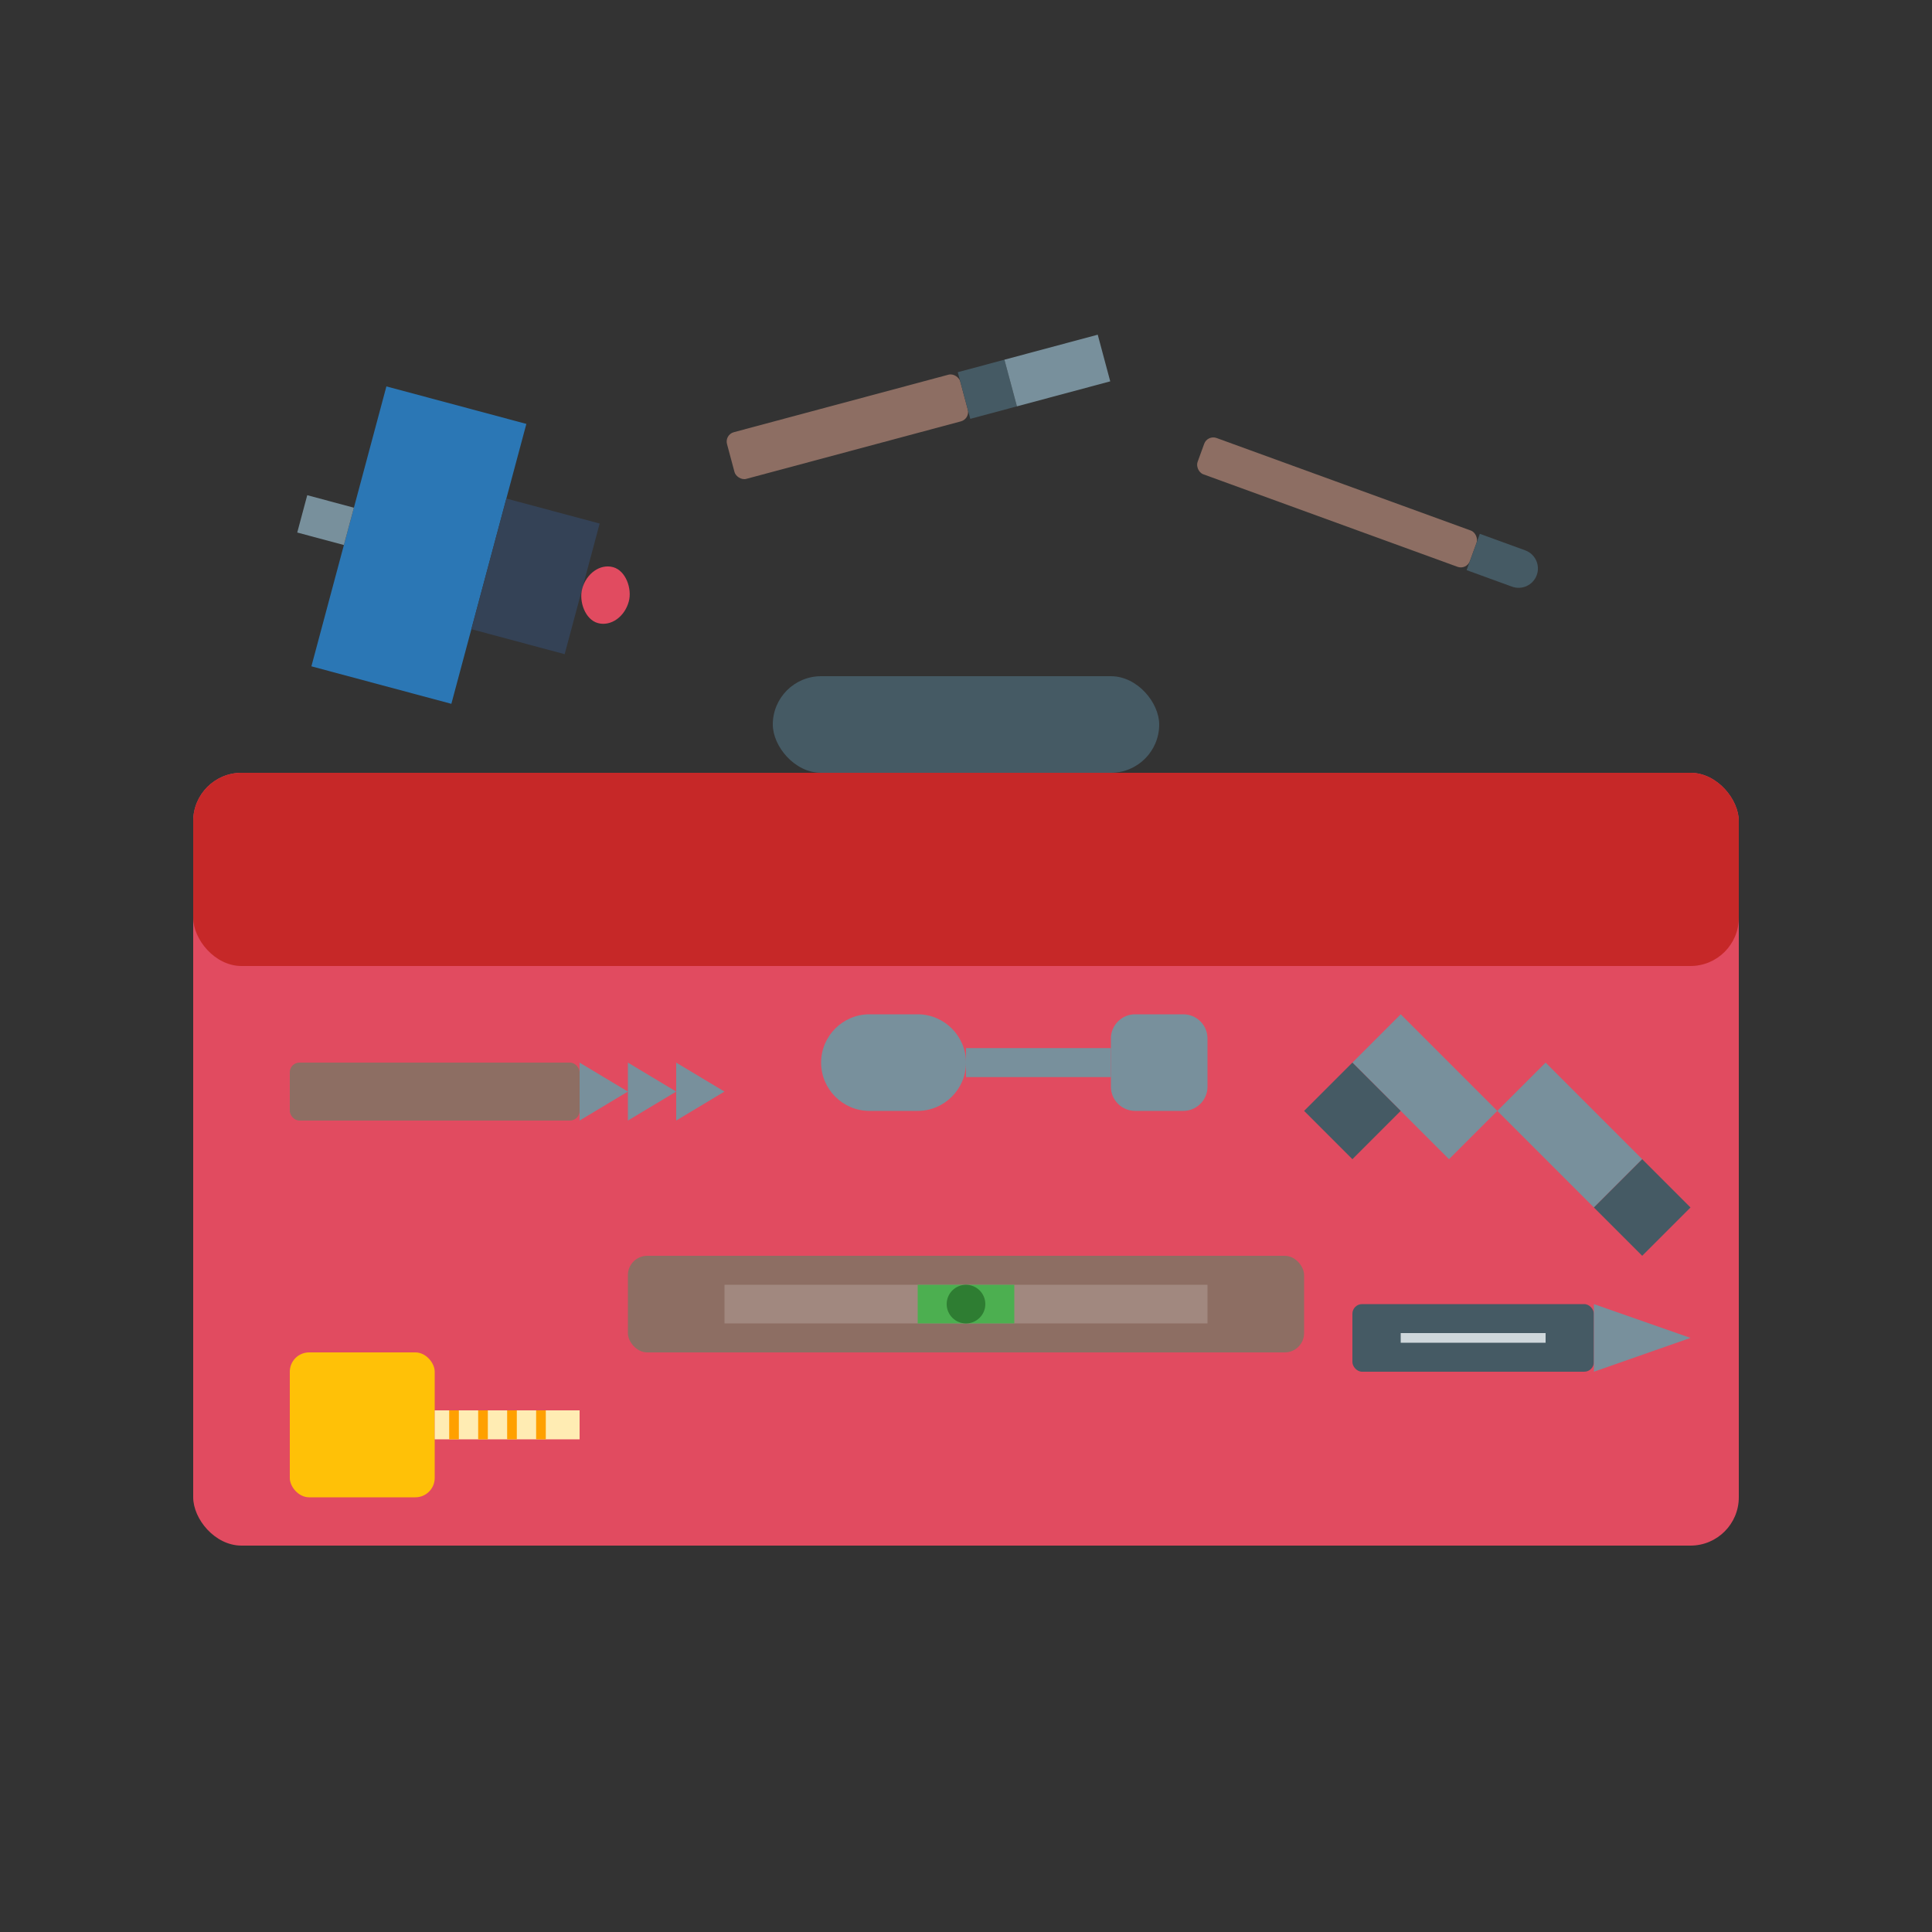 <svg width="200" height="200" viewBox="0 0 200 200" fill="none" xmlns="http://www.w3.org/2000/svg">
  <rect x="0" y="0" width="200" height="200" fill="#333333" stroke="none"/>
  <!-- Tools Set/Collection icon -->
  
  <!-- Toolbox background -->
  <rect x="20" y="80" width="160" height="80" rx="5" fill="#E14B60"/>
  <rect x="20" y="80" width="160" height="20" rx="5" fill="#C62828"/>
  <rect x="80" y="70" width="40" height="10" rx="5" fill="#455A64"/>
  
  <!-- Drill -->
  <g transform="translate(40, 40) rotate(15)">
    <path d="M0 0H15V30H0V0Z" fill="#2B77B5"/>
    <path d="M15 8H25V22H15V8Z" fill="#344256"/>
    <rect x="25" y="12" width="5" height="6" rx="3" fill="#E14B60"/>
    <rect x="-5" y="13" width="5" height="4" fill="#78909C"/>
  </g>
  
  <!-- Hammer -->
  <g transform="translate(75, 45) rotate(-15)">
    <rect x="0" y="0" width="25" height="5" rx="1" fill="#8D6E63"/>
    <path d="M25 0H30V5H25V0Z" fill="#455A64"/>
    <path d="M30 0H40V5H30V0Z" fill="#78909C"/>
  </g>
  
  <!-- Screwdriver -->
  <g transform="translate(125, 45) rotate(20)">
    <rect x="0" y="0" width="30" height="4" rx="1" fill="#8D6E63"/>
    <path d="M30 0H35C36.105 0 37 0.895 37 2V2C37 3.105 36.105 4 35 4H30V0Z" fill="#455A64"/>
  </g>
  
  <!-- Saw -->
  <g transform="translate(30, 110)">
    <rect x="0" y="0" width="30" height="6" rx="1" fill="#8D6E63"/>
    <path d="M30 0L35 3L30 6V0Z" fill="#78909C"/>
    <path d="M35 0L40 3L35 6V0Z" fill="#78909C"/>
    <path d="M40 0L45 3L40 6V0Z" fill="#78909C"/>
  </g>
  
  <!-- Pliers -->
  <g transform="translate(140, 110)">
    <path d="M0 0L10 10L15 5L5 -5L0 0Z" fill="#78909C"/>
    <path d="M15 5L25 15L30 10L20 0L15 5Z" fill="#78909C"/>
    <path d="M0 0L-5 5L0 10L5 5L0 0Z" fill="#455A64"/>
    <path d="M30 10L25 15L30 20L35 15L30 10Z" fill="#455A64"/>
  </g>
  
  <!-- Wrench -->
  <g transform="translate(85, 105)">
    <path d="M0 5C0 2.25 2.25 0 5 0H10C12.75 0 15 2.25 15 5V5C15 7.75 12.75 10 10 10H5C2.25 10 0 7.75 0 5V5Z" fill="#78909C"/>
    <rect x="15" y="3.5" width="15" height="3" fill="#78909C"/>
    <path d="M30 2.5C30 1.125 31.125 0 32.5 0H37.5C38.875 0 40 1.125 40 2.5V7.5C40 8.875 38.875 10 37.5 10H32.5C31.125 10 30 8.875 30 7.5V2.5Z" fill="#78909C"/>
  </g>
  
  <!-- Level -->
  <g transform="translate(65, 130)">
    <rect x="0" y="0" width="70" height="10" rx="2" fill="#8D6E63"/>
    <rect x="10" y="3" width="50" height="4" fill="#A1887F"/>
    <rect x="30" y="3" width="10" height="4" fill="#4CAF50"/>
    <circle cx="35" cy="5" r="2" fill="#2E7D32"/>
  </g>
  
  <!-- Tape measure -->
  <g transform="translate(30, 140)">
    <rect x="0" y="0" width="15" height="15" rx="2" fill="#FFC107"/>
    <rect x="15" y="6" width="15" height="3" fill="#FFECB3"/>
    <line x1="17" y1="6" x2="17" y2="9" stroke="#FFA000" stroke-width="1"/>
    <line x1="20" y1="6" x2="20" y2="9" stroke="#FFA000" stroke-width="1"/>
    <line x1="23" y1="6" x2="23" y2="9" stroke="#FFA000" stroke-width="1"/>
    <line x1="26" y1="6" x2="26" y2="9" stroke="#FFA000" stroke-width="1"/>
  </g>
  
  <!-- Utility knife -->
  <g transform="translate(140, 135)">
    <rect x="0" y="0" width="25" height="7" rx="1" fill="#455A64"/>
    <path d="M25 0L35 3.5L25 7V0Z" fill="#78909C"/>
    <line x1="5" y1="3.5" x2="20" y2="3.5" stroke="#CFD8DC" stroke-width="1"/>
  </g>
</svg>
